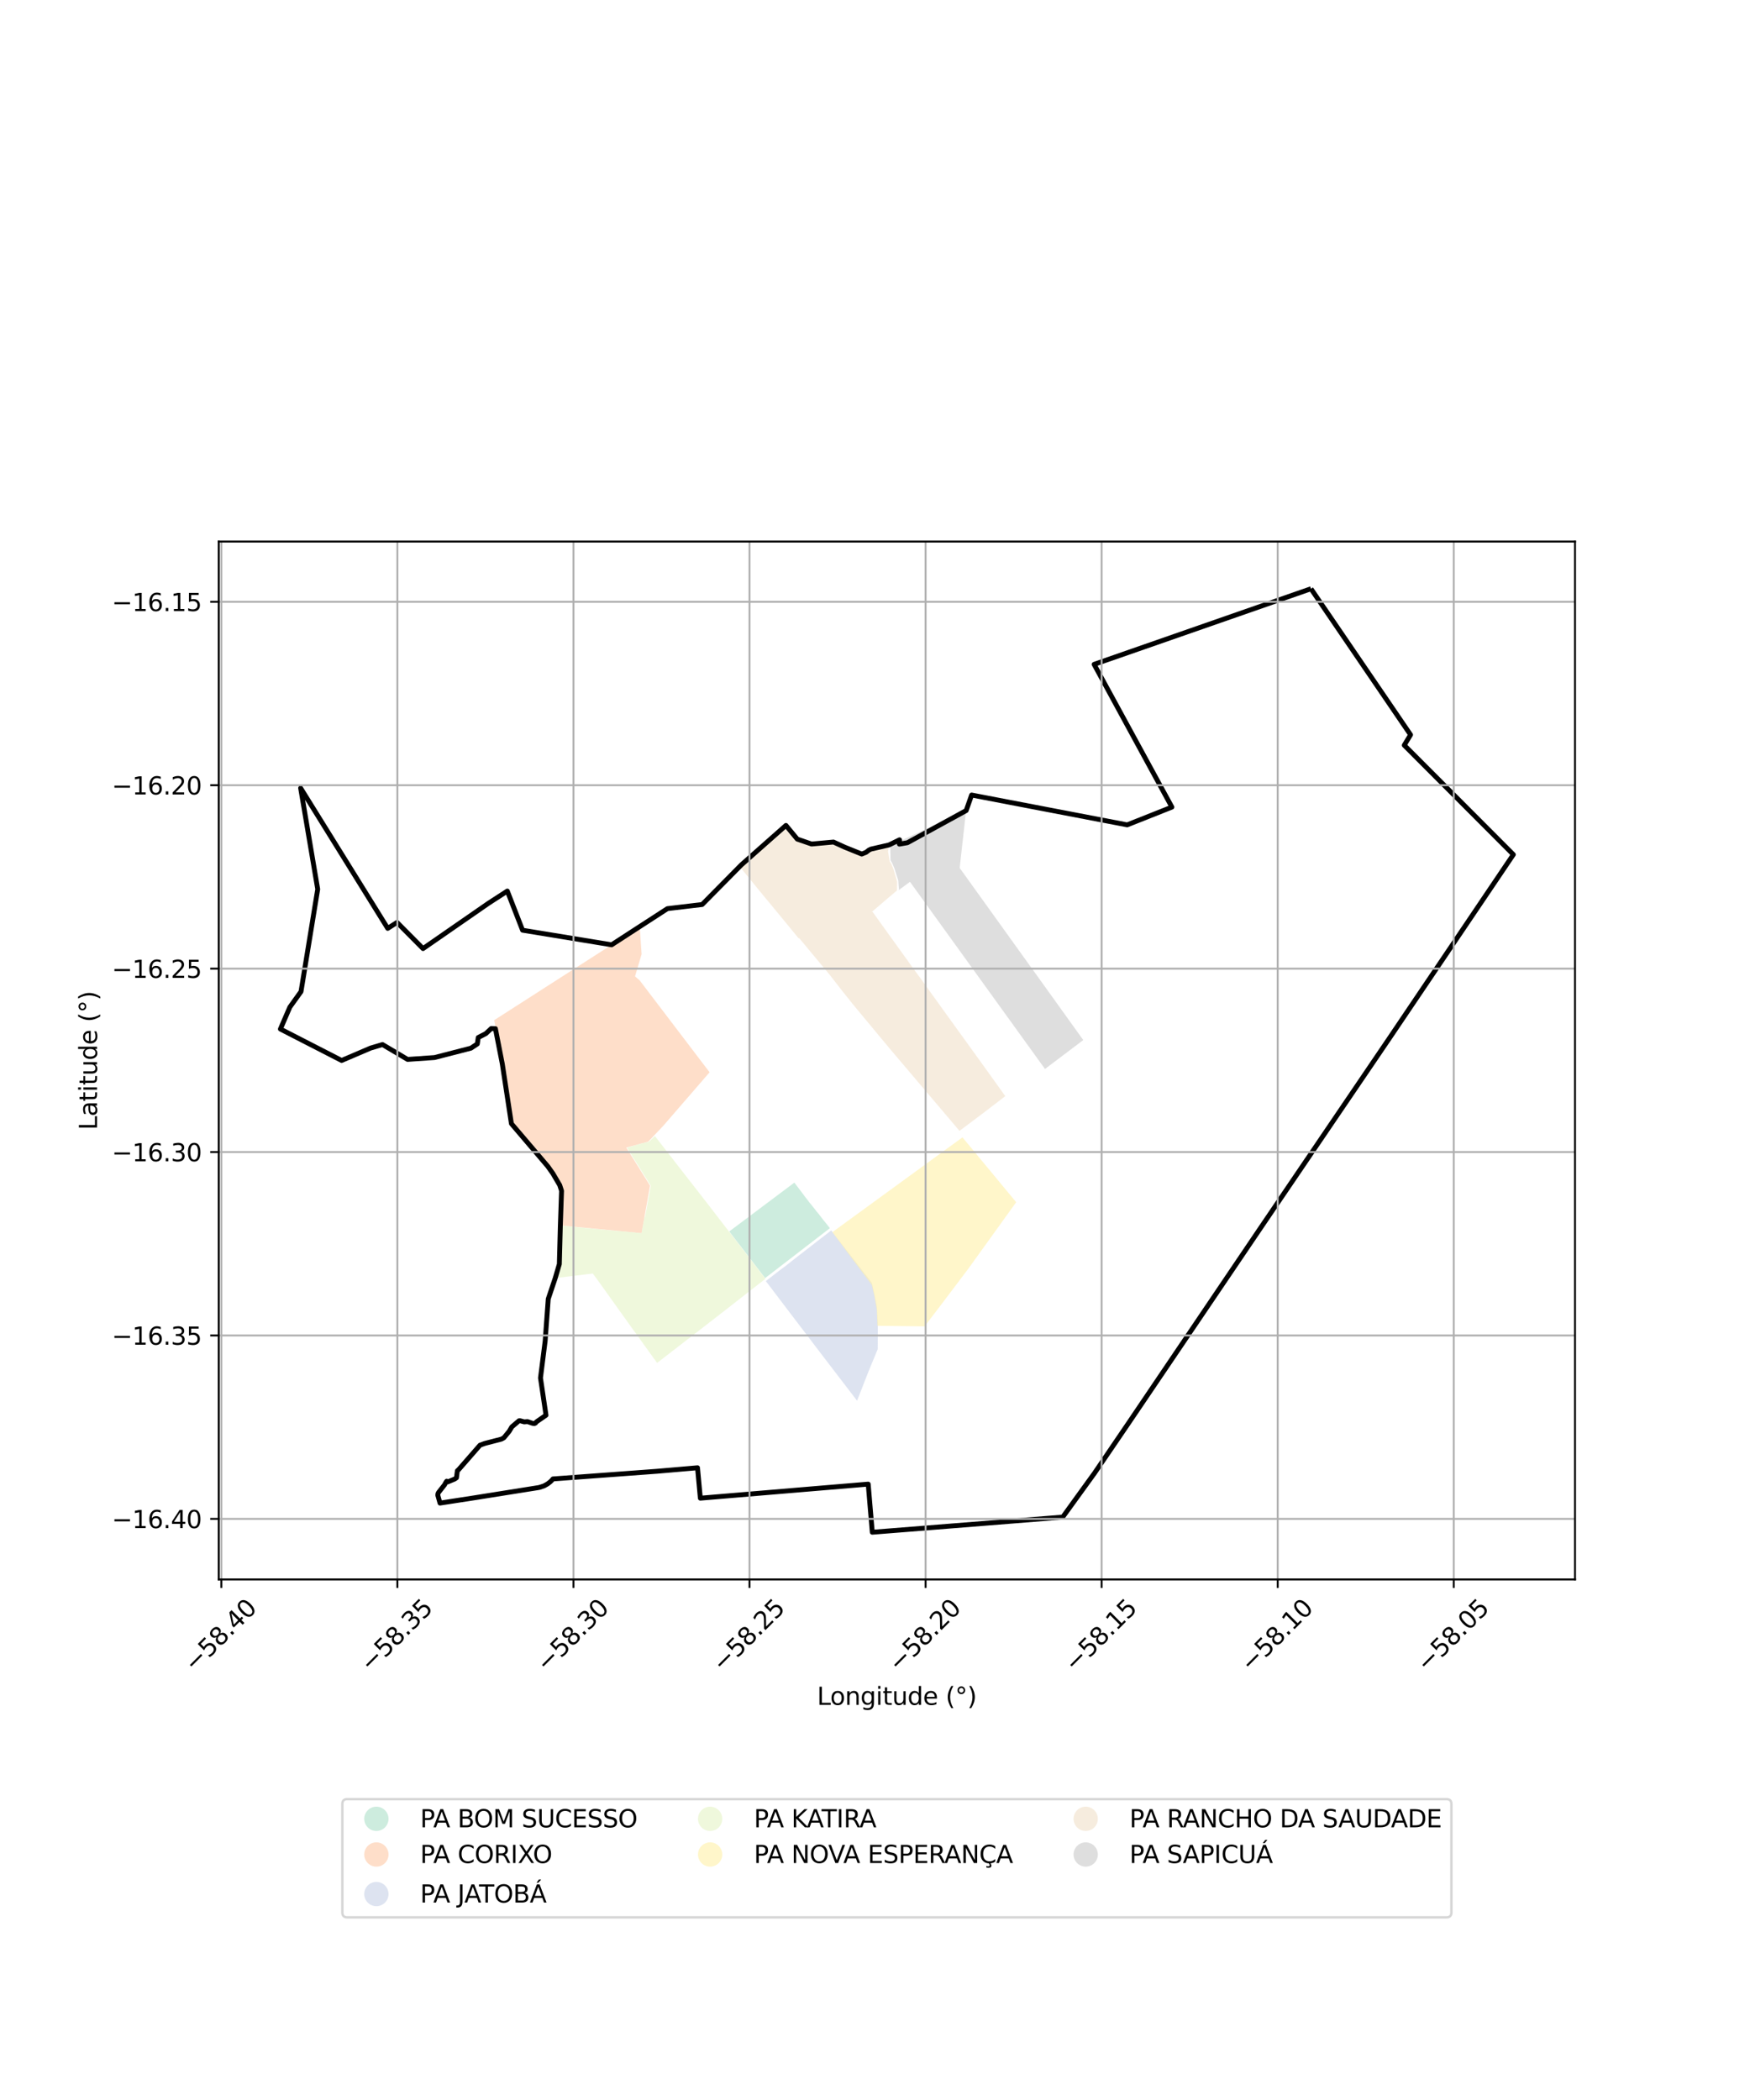 <?xml version="1.0" encoding="utf-8" standalone="no"?>
<!DOCTYPE svg PUBLIC "-//W3C//DTD SVG 1.1//EN"
  "http://www.w3.org/Graphics/SVG/1.1/DTD/svg11.dtd">
<svg xmlns:xlink="http://www.w3.org/1999/xlink" width="720pt" height="864pt" viewBox="0 0 720 864" xmlns="http://www.w3.org/2000/svg" version="1.1">
 <defs>
  <style type="text/css">*{stroke-linejoin: round; stroke-linecap: butt}</style>
 </defs>
 <g id="figure_1">
  <g id="patch_1">
   <path d="M 0 864 
L 720 864 
L 720 0 
L 0 0 
z
" style="fill: #ffffff"/>
  </g>
  <g id="axes_1">
   <g id="patch_2">
    <path d="M 90 649.819 
L 648 649.819 
L 648 222.821 
L 90 222.821 
z
" style="fill: #ffffff"/>
   </g>
   <g id="PatchCollection_1">
    <path d="M 230.475 503.346 
L 231.041 489.914 
L 230.14 487.365 
L 223.346 477.379 
L 211.363 463.219 
L 203.336 419.721 
L 263.221 381.289 
L 263.97 392.592 
L 261.263 401.72 
L 263.158 403.328 
L 291.946 441.17 
L 272.849 463.235 
L 266.7 469.723 
L 264.331 470.358 
L 263.511 470.539 
L 262.387 470.88 
L 257.67 472.145 
L 267.447 487.816 
L 265.135 500.808 
L 263.969 507.36 
L 254.211 506.43 
L 230.494 504.17 
L 230.475 503.346 
" clip-path="url(#peab8b520da)" style="fill: #fdcdac; fill-opacity: 0.65"/>
    <path d="M 230.844 519.05 
L 230.605 508.867 
L 230.74 504.235 
L 231.044 504.264 
L 234.282 504.571 
L 238.189 504.952 
L 242.659 505.386 
L 247.595 505.861 
L 254.121 506.476 
L 254.211 506.43 
L 263.969 507.36 
L 265.135 500.808 
L 265.377 500.683 
L 265.428 500.395 
L 267.754 487.848 
L 257.971 472.22 
L 258.24 472.138 
L 262.387 470.88 
L 264.331 470.358 
L 266.965 469.779 
L 269.448 467.405 
L 274.58 474.012 
L 278.587 479.177 
L 282.345 484.004 
L 284.308 486.518 
L 285.988 488.672 
L 287.54 490.667 
L 289.863 493.654 
L 292.243 496.725 
L 294.209 499.265 
L 297.572 503.647 
L 306.477 515.139 
L 314.914 526.135 
L 314.699 526.301 
L 310.957 529.223 
L 307.091 532.241 
L 303.096 535.361 
L 298.964 538.586 
L 294.689 541.924 
L 294.473 542.091 
L 291.472 544.413 
L 288.471 546.734 
L 285.469 549.056 
L 282.467 551.377 
L 279.466 553.699 
L 276.464 556.02 
L 273.463 558.341 
L 270.461 560.663 
L 270.353 560.746 
L 259.977 546.363 
L 250.494 533.104 
L 248.154 529.824 
L 246.649 527.729 
L 245.273 525.829 
L 244.658 524.996 
L 243.901 523.971 
L 240.784 524.351 
L 237.688 524.729 
L 235.095 525.045 
L 228.724 525.801 
L 228.57 525.819 
L 230.844 519.05 
" clip-path="url(#peab8b520da)" style="fill: #e6f5c9; fill-opacity: 0.65"/>
    <path d="M 314.801 525.837 
L 309.329 518.716 
L 306.587 515.148 
L 304.9 512.948 
L 304.411 512.322 
L 303.535 511.201 
L 302.224 509.496 
L 301.735 508.86 
L 300.903 507.783 
L 300.05 506.642 
L 304.733 503.129 
L 313.561 496.507 
L 313.778 496.344 
L 322.203 490.023 
L 326.811 486.566 
L 328.53 488.807 
L 328.842 489.221 
L 330.243 491.082 
L 330.868 491.92 
L 331.521 492.774 
L 332.386 493.881 
L 332.917 494.607 
L 333.509 495.329 
L 334.147 496.092 
L 335.264 497.51 
L 335.928 498.4 
L 336.829 499.435 
L 337.172 499.909 
L 338.418 501.526 
L 339.012 502.265 
L 339.901 503.357 
L 341.163 504.961 
L 341.422 505.319 
L 338.211 507.795 
L 334.999 510.271 
L 331.787 512.746 
L 328.574 515.222 
L 328.359 515.388 
L 327.283 516.218 
L 324.151 518.631 
L 321.03 521.036 
L 317.91 523.441 
L 314.801 525.837 
" clip-path="url(#peab8b520da)" style="fill: #b3e2cd; fill-opacity: 0.65"/>
    <path d="M 322.586 339.27 
L 324.201 342.19 
L 327.455 345.365 
L 328.204 346.079 
L 331.855 346.523 
L 333.354 347.367 
L 335.565 347.298 
L 340.082 347.14 
L 342.746 347.38 
L 342.8 347.387 
L 347.216 349.158 
L 350.995 350.667 
L 354.537 352.065 
L 356.327 350.665 
L 357.46 349.778 
L 358.318 349.354 
L 365.761 348.049 
L 365.383 350.359 
L 366.04 354.418 
L 366.669 355.335 
L 367.544 357.398 
L 369.105 362.752 
L 369.036 366.364 
L 365.478 369.384 
L 361.978 372.376 
L 358.658 375.223 
L 359.051 375.229 
L 362.564 380.123 
L 365.828 384.67 
L 368.578 388.483 
L 371.907 393.103 
L 375.672 398.361 
L 379.124 403.036 
L 382.291 407.491 
L 385.579 412.05 
L 388.881 416.635 
L 392.636 421.853 
L 395.211 425.418 
L 396.518 427.221 
L 400.557 432.813 
L 404.703 438.567 
L 409.112 444.717 
L 413.608 450.99 
L 404.317 458.106 
L 404.106 458.265 
L 394.762 465.281 
L 389.816 459.431 
L 384.918 453.665 
L 379.859 447.7 
L 374.78 441.72 
L 369.813 435.864 
L 365.829 431.151 
L 360.97 425.312 
L 356.144 419.501 
L 350.815 413.079 
L 346.113 407.182 
L 341.406 401.122 
L 336.112 394.755 
L 330.806 388.373 
L 328.771 385.938 
L 328.593 386.087 
L 325.229 381.968 
L 319.831 375.397 
L 314.535 369.01 
L 309.264 362.576 
L 304.323 356.526 
L 305.607 355.229 
L 312.904 347.833 
L 313.102 347.637 
L 314.918 345.795 
L 322.586 339.27 
" clip-path="url(#peab8b520da)" style="fill: #f1e2cc; fill-opacity: 0.65"/>
    <path d="M 341.977 506.228 
L 351.931 519.035 
L 354.171 521.919 
L 356.334 524.705 
L 358.602 527.62 
L 358.736 527.881 
L 359.72 532.237 
L 360.799 537.749 
L 361.178 544.417 
L 361.122 555.097 
L 360.243 557.204 
L 360.135 557.475 
L 357.377 564.145 
L 355.412 569.156 
L 352.629 576.297 
L 345.056 566.422 
L 343.216 564.018 
L 341.175 561.356 
L 339.116 558.666 
L 337.134 556.066 
L 335.148 553.461 
L 333.161 550.845 
L 331.147 548.197 
L 329.159 545.582 
L 327.156 542.958 
L 325.117 540.285 
L 315.081 527.072 
L 317.762 524.998 
L 320.415 522.938 
L 323.025 520.984 
L 325.771 518.831 
L 328.438 516.735 
L 328.671 516.561 
L 331.301 514.522 
L 333.955 512.461 
L 336.616 510.378 
L 339.297 508.33 
L 341.977 506.228 
" clip-path="url(#peab8b520da)" style="fill: #cbd5e8; fill-opacity: 0.65"/>
    <path d="M 381.892 543.758 
L 380.401 545.704 
L 360.993 545.482 
L 360.994 545.452 
L 360.724 538.791 
L 359.745 533.266 
L 358.676 528.668 
L 354.32 522.851 
L 352.133 519.924 
L 350.546 517.847 
L 342.461 506.942 
L 395.991 467.94 
L 418.086 494.623 
L 398.347 522.049 
L 390.347 532.651 
L 385.24 539.377 
L 381.892 543.758 
" clip-path="url(#peab8b520da)" style="fill: #fff2ae; fill-opacity: 0.65"/>
    <path d="M 397.476 333.479 
L 394.837 357.096 
L 445.689 427.909 
L 429.936 439.808 
L 374.382 362.799 
L 369.496 366.429 
L 369.495 366.418 
L 369.851 366.088 
L 369.573 362.258 
L 368.046 357.419 
L 367.069 355.099 
L 366.387 353.938 
L 366.328 350.645 
L 366.299 348.066 
L 365.826 348.164 
L 365.842 348.065 
L 397.476 333.479 
" clip-path="url(#peab8b520da)" style="fill: #cccccc; fill-opacity: 0.65"/>
   </g>
   <g id="PatchCollection_2">
    <path d="M 539.371 242.23 
L 539.955 243.095 
L 580.343 302.314 
L 577.743 306.611 
L 578.55 307.408 
L 622.636 351.593 
L 571.62 427.186 
L 518.613 505.241 
L 464.475 585.278 
L 450.32 606.074 
L 437.227 624.178 
L 392.854 627.719 
L 358.88 630.41 
L 357.207 610.61 
L 288.139 616.395 
L 286.983 603.884 
L 270.34 605.32 
L 227.495 608.475 
L 227.095 608.975 
L 226.391 609.665 
L 225.276 610.524 
L 223.859 611.319 
L 221.966 611.954 
L 221.356 612.072 
L 195.097 616.25 
L 181.027 618.418 
L 180.121 615.171 
L 180.202 614.504 
L 180.479 613.976 
L 182.914 610.883 
L 183.406 609.958 
L 183.782 609.403 
L 184.189 609.713 
L 187.061 608.522 
L 187.797 608.005 
L 188.169 605.121 
L 188.675 604.675 
L 197.483 594.588 
L 199.464 593.867 
L 206.256 592.106 
L 207.281 591.571 
L 209.499 588.875 
L 210.564 587.076 
L 213.523 584.55 
L 213.989 584.529 
L 215.678 584.995 
L 217.025 584.884 
L 219.095 585.589 
L 219.795 585.708 
L 220.318 585.491 
L 220.312 585.358 
L 220.975 584.804 
L 224.642 582.262 
L 222.371 566.918 
L 224.298 551.679 
L 225.567 534.408 
L 228.446 525.841 
L 230.124 520.093 
L 230.547 504.145 
L 231.036 489.93 
L 230.278 487.602 
L 227.485 482.842 
L 225.371 479.861 
L 210.404 462.302 
L 206.656 437.677 
L 203.829 423.216 
L 202.127 423.154 
L 199.923 425.227 
L 196.76 426.866 
L 196.381 429.506 
L 193.739 431.25 
L 178.79 435.105 
L 167.691 435.874 
L 157.37 429.752 
L 152.489 431.204 
L 140.559 436.31 
L 115.364 423.377 
L 119.255 414.357 
L 123.839 407.973 
L 130.718 365.842 
L 123.686 324.233 
L 159.519 381.958 
L 163.358 379.51 
L 174.042 390.275 
L 201.008 371.605 
L 208.73 366.602 
L 215 382.716 
L 251.644 388.718 
L 263.972 380.725 
L 274.582 373.845 
L 274.915 373.801 
L 288.881 372.15 
L 305.016 355.824 
L 323.357 339.6 
L 328.018 345.234 
L 333.912 347.26 
L 342.922 346.439 
L 347.51 348.544 
L 354.542 351.383 
L 356.326 350.663 
L 357.46 349.776 
L 358.319 349.351 
L 365.763 347.639 
L 370.101 345.523 
L 370.032 347.293 
L 373.345 346.719 
L 397.514 333.481 
L 399.754 327.099 
L 463.756 339.375 
L 482.15 332.07 
L 450.152 273.333 
L 539.371 242.23 
L 539.371 242.23 
" clip-path="url(#peab8b520da)" style="fill: none; stroke: #000000; stroke-width: 2"/>
   </g>
   <g id="matplotlib.axis_1">
    <g id="xtick_1">
     <g id="line2d_1">
      <path d="M 91.063 649.819 
L 91.063 222.821 
" clip-path="url(#peab8b520da)" style="fill: none; stroke: #b0b0b0; stroke-width: 0.8; stroke-linecap: square"/>
     </g>
     <g id="line2d_2">
      <defs>
       <path id="m842bddec26" d="M 0 0 
L 0 3.5 
" style="stroke: #000000; stroke-width: 0.8"/>
      </defs>
      <g>
       <use xlink:href="#m842bddec26" x="91.063" y="649.819" style="stroke: #000000; stroke-width: 0.8"/>
      </g>
     </g>
     <g id="text_1">
      <!-- −58.40 -->
      <g transform="translate(79.93 688.361) rotate(-45) scale(0.1 -0.1)">
       <defs>
        <path id="DejaVuSans-2212" d="M 678 2272 
L 4684 2272 
L 4684 1741 
L 678 1741 
L 678 2272 
z
" transform="scale(0.016)"/>
        <path id="DejaVuSans-35" d="M 691 4666 
L 3169 4666 
L 3169 4134 
L 1269 4134 
L 1269 2991 
Q 1406 3038 1543 3061 
Q 1681 3084 1819 3084 
Q 2600 3084 3056 2656 
Q 3513 2228 3513 1497 
Q 3513 744 3044 326 
Q 2575 -91 1722 -91 
Q 1428 -91 1123 -41 
Q 819 9 494 109 
L 494 744 
Q 775 591 1075 516 
Q 1375 441 1709 441 
Q 2250 441 2565 725 
Q 2881 1009 2881 1497 
Q 2881 1984 2565 2268 
Q 2250 2553 1709 2553 
Q 1456 2553 1204 2497 
Q 953 2441 691 2322 
L 691 4666 
z
" transform="scale(0.016)"/>
        <path id="DejaVuSans-38" d="M 2034 2216 
Q 1584 2216 1326 1975 
Q 1069 1734 1069 1313 
Q 1069 891 1326 650 
Q 1584 409 2034 409 
Q 2484 409 2743 651 
Q 3003 894 3003 1313 
Q 3003 1734 2745 1975 
Q 2488 2216 2034 2216 
z
M 1403 2484 
Q 997 2584 770 2862 
Q 544 3141 544 3541 
Q 544 4100 942 4425 
Q 1341 4750 2034 4750 
Q 2731 4750 3128 4425 
Q 3525 4100 3525 3541 
Q 3525 3141 3298 2862 
Q 3072 2584 2669 2484 
Q 3125 2378 3379 2068 
Q 3634 1759 3634 1313 
Q 3634 634 3220 271 
Q 2806 -91 2034 -91 
Q 1263 -91 848 271 
Q 434 634 434 1313 
Q 434 1759 690 2068 
Q 947 2378 1403 2484 
z
M 1172 3481 
Q 1172 3119 1398 2916 
Q 1625 2713 2034 2713 
Q 2441 2713 2670 2916 
Q 2900 3119 2900 3481 
Q 2900 3844 2670 4047 
Q 2441 4250 2034 4250 
Q 1625 4250 1398 4047 
Q 1172 3844 1172 3481 
z
" transform="scale(0.016)"/>
        <path id="DejaVuSans-2e" d="M 684 794 
L 1344 794 
L 1344 0 
L 684 0 
L 684 794 
z
" transform="scale(0.016)"/>
        <path id="DejaVuSans-34" d="M 2419 4116 
L 825 1625 
L 2419 1625 
L 2419 4116 
z
M 2253 4666 
L 3047 4666 
L 3047 1625 
L 3713 1625 
L 3713 1100 
L 3047 1100 
L 3047 0 
L 2419 0 
L 2419 1100 
L 313 1100 
L 313 1709 
L 2253 4666 
z
" transform="scale(0.016)"/>
        <path id="DejaVuSans-30" d="M 2034 4250 
Q 1547 4250 1301 3770 
Q 1056 3291 1056 2328 
Q 1056 1369 1301 889 
Q 1547 409 2034 409 
Q 2525 409 2770 889 
Q 3016 1369 3016 2328 
Q 3016 3291 2770 3770 
Q 2525 4250 2034 4250 
z
M 2034 4750 
Q 2819 4750 3233 4129 
Q 3647 3509 3647 2328 
Q 3647 1150 3233 529 
Q 2819 -91 2034 -91 
Q 1250 -91 836 529 
Q 422 1150 422 2328 
Q 422 3509 836 4129 
Q 1250 4750 2034 4750 
z
" transform="scale(0.016)"/>
       </defs>
       <use xlink:href="#DejaVuSans-2212"/>
       <use xlink:href="#DejaVuSans-35" transform="translate(83.789 0)"/>
       <use xlink:href="#DejaVuSans-38" transform="translate(147.412 0)"/>
       <use xlink:href="#DejaVuSans-2e" transform="translate(211.035 0)"/>
       <use xlink:href="#DejaVuSans-34" transform="translate(242.822 0)"/>
       <use xlink:href="#DejaVuSans-30" transform="translate(306.445 0)"/>
      </g>
     </g>
    </g>
    <g id="xtick_2">
     <g id="line2d_3">
      <path d="M 163.5 649.819 
L 163.5 222.821 
" clip-path="url(#peab8b520da)" style="fill: none; stroke: #b0b0b0; stroke-width: 0.8; stroke-linecap: square"/>
     </g>
     <g id="line2d_4">
      <g>
       <use xlink:href="#m842bddec26" x="163.5" y="649.819" style="stroke: #000000; stroke-width: 0.8"/>
      </g>
     </g>
     <g id="text_2">
      <!-- −58.35 -->
      <g transform="translate(152.367 688.361) rotate(-45) scale(0.1 -0.1)">
       <defs>
        <path id="DejaVuSans-33" d="M 2597 2516 
Q 3050 2419 3304 2112 
Q 3559 1806 3559 1356 
Q 3559 666 3084 287 
Q 2609 -91 1734 -91 
Q 1441 -91 1130 -33 
Q 819 25 488 141 
L 488 750 
Q 750 597 1062 519 
Q 1375 441 1716 441 
Q 2309 441 2620 675 
Q 2931 909 2931 1356 
Q 2931 1769 2642 2001 
Q 2353 2234 1838 2234 
L 1294 2234 
L 1294 2753 
L 1863 2753 
Q 2328 2753 2575 2939 
Q 2822 3125 2822 3475 
Q 2822 3834 2567 4026 
Q 2313 4219 1838 4219 
Q 1578 4219 1281 4162 
Q 984 4106 628 3988 
L 628 4550 
Q 988 4650 1302 4700 
Q 1616 4750 1894 4750 
Q 2613 4750 3031 4423 
Q 3450 4097 3450 3541 
Q 3450 3153 3228 2886 
Q 3006 2619 2597 2516 
z
" transform="scale(0.016)"/>
       </defs>
       <use xlink:href="#DejaVuSans-2212"/>
       <use xlink:href="#DejaVuSans-35" transform="translate(83.789 0)"/>
       <use xlink:href="#DejaVuSans-38" transform="translate(147.412 0)"/>
       <use xlink:href="#DejaVuSans-2e" transform="translate(211.035 0)"/>
       <use xlink:href="#DejaVuSans-33" transform="translate(242.822 0)"/>
       <use xlink:href="#DejaVuSans-35" transform="translate(306.445 0)"/>
      </g>
     </g>
    </g>
    <g id="xtick_3">
     <g id="line2d_5">
      <path d="M 235.937 649.819 
L 235.937 222.821 
" clip-path="url(#peab8b520da)" style="fill: none; stroke: #b0b0b0; stroke-width: 0.8; stroke-linecap: square"/>
     </g>
     <g id="line2d_6">
      <g>
       <use xlink:href="#m842bddec26" x="235.937" y="649.819" style="stroke: #000000; stroke-width: 0.8"/>
      </g>
     </g>
     <g id="text_3">
      <!-- −58.30 -->
      <g transform="translate(224.804 688.361) rotate(-45) scale(0.1 -0.1)">
       <use xlink:href="#DejaVuSans-2212"/>
       <use xlink:href="#DejaVuSans-35" transform="translate(83.789 0)"/>
       <use xlink:href="#DejaVuSans-38" transform="translate(147.412 0)"/>
       <use xlink:href="#DejaVuSans-2e" transform="translate(211.035 0)"/>
       <use xlink:href="#DejaVuSans-33" transform="translate(242.822 0)"/>
       <use xlink:href="#DejaVuSans-30" transform="translate(306.445 0)"/>
      </g>
     </g>
    </g>
    <g id="xtick_4">
     <g id="line2d_7">
      <path d="M 308.374 649.819 
L 308.374 222.821 
" clip-path="url(#peab8b520da)" style="fill: none; stroke: #b0b0b0; stroke-width: 0.8; stroke-linecap: square"/>
     </g>
     <g id="line2d_8">
      <g>
       <use xlink:href="#m842bddec26" x="308.374" y="649.819" style="stroke: #000000; stroke-width: 0.8"/>
      </g>
     </g>
     <g id="text_4">
      <!-- −58.25 -->
      <g transform="translate(297.241 688.361) rotate(-45) scale(0.1 -0.1)">
       <defs>
        <path id="DejaVuSans-32" d="M 1228 531 
L 3431 531 
L 3431 0 
L 469 0 
L 469 531 
Q 828 903 1448 1529 
Q 2069 2156 2228 2338 
Q 2531 2678 2651 2914 
Q 2772 3150 2772 3378 
Q 2772 3750 2511 3984 
Q 2250 4219 1831 4219 
Q 1534 4219 1204 4116 
Q 875 4013 500 3803 
L 500 4441 
Q 881 4594 1212 4672 
Q 1544 4750 1819 4750 
Q 2544 4750 2975 4387 
Q 3406 4025 3406 3419 
Q 3406 3131 3298 2873 
Q 3191 2616 2906 2266 
Q 2828 2175 2409 1742 
Q 1991 1309 1228 531 
z
" transform="scale(0.016)"/>
       </defs>
       <use xlink:href="#DejaVuSans-2212"/>
       <use xlink:href="#DejaVuSans-35" transform="translate(83.789 0)"/>
       <use xlink:href="#DejaVuSans-38" transform="translate(147.412 0)"/>
       <use xlink:href="#DejaVuSans-2e" transform="translate(211.035 0)"/>
       <use xlink:href="#DejaVuSans-32" transform="translate(242.822 0)"/>
       <use xlink:href="#DejaVuSans-35" transform="translate(306.445 0)"/>
      </g>
     </g>
    </g>
    <g id="xtick_5">
     <g id="line2d_9">
      <path d="M 380.811 649.819 
L 380.811 222.821 
" clip-path="url(#peab8b520da)" style="fill: none; stroke: #b0b0b0; stroke-width: 0.8; stroke-linecap: square"/>
     </g>
     <g id="line2d_10">
      <g>
       <use xlink:href="#m842bddec26" x="380.811" y="649.819" style="stroke: #000000; stroke-width: 0.8"/>
      </g>
     </g>
     <g id="text_5">
      <!-- −58.20 -->
      <g transform="translate(369.678 688.361) rotate(-45) scale(0.1 -0.1)">
       <use xlink:href="#DejaVuSans-2212"/>
       <use xlink:href="#DejaVuSans-35" transform="translate(83.789 0)"/>
       <use xlink:href="#DejaVuSans-38" transform="translate(147.412 0)"/>
       <use xlink:href="#DejaVuSans-2e" transform="translate(211.035 0)"/>
       <use xlink:href="#DejaVuSans-32" transform="translate(242.822 0)"/>
       <use xlink:href="#DejaVuSans-30" transform="translate(306.445 0)"/>
      </g>
     </g>
    </g>
    <g id="xtick_6">
     <g id="line2d_11">
      <path d="M 453.248 649.819 
L 453.248 222.821 
" clip-path="url(#peab8b520da)" style="fill: none; stroke: #b0b0b0; stroke-width: 0.8; stroke-linecap: square"/>
     </g>
     <g id="line2d_12">
      <g>
       <use xlink:href="#m842bddec26" x="453.248" y="649.819" style="stroke: #000000; stroke-width: 0.8"/>
      </g>
     </g>
     <g id="text_6">
      <!-- −58.15 -->
      <g transform="translate(442.115 688.361) rotate(-45) scale(0.1 -0.1)">
       <defs>
        <path id="DejaVuSans-31" d="M 794 531 
L 1825 531 
L 1825 4091 
L 703 3866 
L 703 4441 
L 1819 4666 
L 2450 4666 
L 2450 531 
L 3481 531 
L 3481 0 
L 794 0 
L 794 531 
z
" transform="scale(0.016)"/>
       </defs>
       <use xlink:href="#DejaVuSans-2212"/>
       <use xlink:href="#DejaVuSans-35" transform="translate(83.789 0)"/>
       <use xlink:href="#DejaVuSans-38" transform="translate(147.412 0)"/>
       <use xlink:href="#DejaVuSans-2e" transform="translate(211.035 0)"/>
       <use xlink:href="#DejaVuSans-31" transform="translate(242.822 0)"/>
       <use xlink:href="#DejaVuSans-35" transform="translate(306.445 0)"/>
      </g>
     </g>
    </g>
    <g id="xtick_7">
     <g id="line2d_13">
      <path d="M 525.685 649.819 
L 525.685 222.821 
" clip-path="url(#peab8b520da)" style="fill: none; stroke: #b0b0b0; stroke-width: 0.8; stroke-linecap: square"/>
     </g>
     <g id="line2d_14">
      <g>
       <use xlink:href="#m842bddec26" x="525.685" y="649.819" style="stroke: #000000; stroke-width: 0.8"/>
      </g>
     </g>
     <g id="text_7">
      <!-- −58.10 -->
      <g transform="translate(514.552 688.361) rotate(-45) scale(0.1 -0.1)">
       <use xlink:href="#DejaVuSans-2212"/>
       <use xlink:href="#DejaVuSans-35" transform="translate(83.789 0)"/>
       <use xlink:href="#DejaVuSans-38" transform="translate(147.412 0)"/>
       <use xlink:href="#DejaVuSans-2e" transform="translate(211.035 0)"/>
       <use xlink:href="#DejaVuSans-31" transform="translate(242.822 0)"/>
       <use xlink:href="#DejaVuSans-30" transform="translate(306.445 0)"/>
      </g>
     </g>
    </g>
    <g id="xtick_8">
     <g id="line2d_15">
      <path d="M 598.122 649.819 
L 598.122 222.821 
" clip-path="url(#peab8b520da)" style="fill: none; stroke: #b0b0b0; stroke-width: 0.8; stroke-linecap: square"/>
     </g>
     <g id="line2d_16">
      <g>
       <use xlink:href="#m842bddec26" x="598.122" y="649.819" style="stroke: #000000; stroke-width: 0.8"/>
      </g>
     </g>
     <g id="text_8">
      <!-- −58.05 -->
      <g transform="translate(586.989 688.361) rotate(-45) scale(0.1 -0.1)">
       <use xlink:href="#DejaVuSans-2212"/>
       <use xlink:href="#DejaVuSans-35" transform="translate(83.789 0)"/>
       <use xlink:href="#DejaVuSans-38" transform="translate(147.412 0)"/>
       <use xlink:href="#DejaVuSans-2e" transform="translate(211.035 0)"/>
       <use xlink:href="#DejaVuSans-30" transform="translate(242.822 0)"/>
       <use xlink:href="#DejaVuSans-35" transform="translate(306.445 0)"/>
      </g>
     </g>
    </g>
    <g id="text_9">
     <!-- Longitude (°) -->
     <g transform="translate(336.14 701.43) scale(0.1 -0.1)">
      <defs>
       <path id="DejaVuSans-4c" d="M 628 4666 
L 1259 4666 
L 1259 531 
L 3531 531 
L 3531 0 
L 628 0 
L 628 4666 
z
" transform="scale(0.016)"/>
       <path id="DejaVuSans-6f" d="M 1959 3097 
Q 1497 3097 1228 2736 
Q 959 2375 959 1747 
Q 959 1119 1226 758 
Q 1494 397 1959 397 
Q 2419 397 2687 759 
Q 2956 1122 2956 1747 
Q 2956 2369 2687 2733 
Q 2419 3097 1959 3097 
z
M 1959 3584 
Q 2709 3584 3137 3096 
Q 3566 2609 3566 1747 
Q 3566 888 3137 398 
Q 2709 -91 1959 -91 
Q 1206 -91 779 398 
Q 353 888 353 1747 
Q 353 2609 779 3096 
Q 1206 3584 1959 3584 
z
" transform="scale(0.016)"/>
       <path id="DejaVuSans-6e" d="M 3513 2113 
L 3513 0 
L 2938 0 
L 2938 2094 
Q 2938 2591 2744 2837 
Q 2550 3084 2163 3084 
Q 1697 3084 1428 2787 
Q 1159 2491 1159 1978 
L 1159 0 
L 581 0 
L 581 3500 
L 1159 3500 
L 1159 2956 
Q 1366 3272 1645 3428 
Q 1925 3584 2291 3584 
Q 2894 3584 3203 3211 
Q 3513 2838 3513 2113 
z
" transform="scale(0.016)"/>
       <path id="DejaVuSans-67" d="M 2906 1791 
Q 2906 2416 2648 2759 
Q 2391 3103 1925 3103 
Q 1463 3103 1205 2759 
Q 947 2416 947 1791 
Q 947 1169 1205 825 
Q 1463 481 1925 481 
Q 2391 481 2648 825 
Q 2906 1169 2906 1791 
z
M 3481 434 
Q 3481 -459 3084 -895 
Q 2688 -1331 1869 -1331 
Q 1566 -1331 1297 -1286 
Q 1028 -1241 775 -1147 
L 775 -588 
Q 1028 -725 1275 -790 
Q 1522 -856 1778 -856 
Q 2344 -856 2625 -561 
Q 2906 -266 2906 331 
L 2906 616 
Q 2728 306 2450 153 
Q 2172 0 1784 0 
Q 1141 0 747 490 
Q 353 981 353 1791 
Q 353 2603 747 3093 
Q 1141 3584 1784 3584 
Q 2172 3584 2450 3431 
Q 2728 3278 2906 2969 
L 2906 3500 
L 3481 3500 
L 3481 434 
z
" transform="scale(0.016)"/>
       <path id="DejaVuSans-69" d="M 603 3500 
L 1178 3500 
L 1178 0 
L 603 0 
L 603 3500 
z
M 603 4863 
L 1178 4863 
L 1178 4134 
L 603 4134 
L 603 4863 
z
" transform="scale(0.016)"/>
       <path id="DejaVuSans-74" d="M 1172 4494 
L 1172 3500 
L 2356 3500 
L 2356 3053 
L 1172 3053 
L 1172 1153 
Q 1172 725 1289 603 
Q 1406 481 1766 481 
L 2356 481 
L 2356 0 
L 1766 0 
Q 1100 0 847 248 
Q 594 497 594 1153 
L 594 3053 
L 172 3053 
L 172 3500 
L 594 3500 
L 594 4494 
L 1172 4494 
z
" transform="scale(0.016)"/>
       <path id="DejaVuSans-75" d="M 544 1381 
L 544 3500 
L 1119 3500 
L 1119 1403 
Q 1119 906 1312 657 
Q 1506 409 1894 409 
Q 2359 409 2629 706 
Q 2900 1003 2900 1516 
L 2900 3500 
L 3475 3500 
L 3475 0 
L 2900 0 
L 2900 538 
Q 2691 219 2414 64 
Q 2138 -91 1772 -91 
Q 1169 -91 856 284 
Q 544 659 544 1381 
z
M 1991 3584 
L 1991 3584 
z
" transform="scale(0.016)"/>
       <path id="DejaVuSans-64" d="M 2906 2969 
L 2906 4863 
L 3481 4863 
L 3481 0 
L 2906 0 
L 2906 525 
Q 2725 213 2448 61 
Q 2172 -91 1784 -91 
Q 1150 -91 751 415 
Q 353 922 353 1747 
Q 353 2572 751 3078 
Q 1150 3584 1784 3584 
Q 2172 3584 2448 3432 
Q 2725 3281 2906 2969 
z
M 947 1747 
Q 947 1113 1208 752 
Q 1469 391 1925 391 
Q 2381 391 2643 752 
Q 2906 1113 2906 1747 
Q 2906 2381 2643 2742 
Q 2381 3103 1925 3103 
Q 1469 3103 1208 2742 
Q 947 2381 947 1747 
z
" transform="scale(0.016)"/>
       <path id="DejaVuSans-65" d="M 3597 1894 
L 3597 1613 
L 953 1613 
Q 991 1019 1311 708 
Q 1631 397 2203 397 
Q 2534 397 2845 478 
Q 3156 559 3463 722 
L 3463 178 
Q 3153 47 2828 -22 
Q 2503 -91 2169 -91 
Q 1331 -91 842 396 
Q 353 884 353 1716 
Q 353 2575 817 3079 
Q 1281 3584 2069 3584 
Q 2775 3584 3186 3129 
Q 3597 2675 3597 1894 
z
M 3022 2063 
Q 3016 2534 2758 2815 
Q 2500 3097 2075 3097 
Q 1594 3097 1305 2825 
Q 1016 2553 972 2059 
L 3022 2063 
z
" transform="scale(0.016)"/>
       <path id="DejaVuSans-20" transform="scale(0.016)"/>
       <path id="DejaVuSans-28" d="M 1984 4856 
Q 1566 4138 1362 3434 
Q 1159 2731 1159 2009 
Q 1159 1288 1364 580 
Q 1569 -128 1984 -844 
L 1484 -844 
Q 1016 -109 783 600 
Q 550 1309 550 2009 
Q 550 2706 781 3412 
Q 1013 4119 1484 4856 
L 1984 4856 
z
" transform="scale(0.016)"/>
       <path id="DejaVuSans-b0" d="M 1600 4347 
Q 1350 4347 1178 4173 
Q 1006 4000 1006 3750 
Q 1006 3503 1178 3333 
Q 1350 3163 1600 3163 
Q 1850 3163 2022 3333 
Q 2194 3503 2194 3750 
Q 2194 3997 2020 4172 
Q 1847 4347 1600 4347 
z
M 1600 4750 
Q 1800 4750 1984 4673 
Q 2169 4597 2303 4453 
Q 2447 4313 2519 4134 
Q 2591 3956 2591 3750 
Q 2591 3338 2302 3052 
Q 2013 2766 1594 2766 
Q 1172 2766 890 3047 
Q 609 3328 609 3750 
Q 609 4169 896 4459 
Q 1184 4750 1600 4750 
z
" transform="scale(0.016)"/>
       <path id="DejaVuSans-29" d="M 513 4856 
L 1013 4856 
Q 1481 4119 1714 3412 
Q 1947 2706 1947 2009 
Q 1947 1309 1714 600 
Q 1481 -109 1013 -844 
L 513 -844 
Q 928 -128 1133 580 
Q 1338 1288 1338 2009 
Q 1338 2731 1133 3434 
Q 928 4138 513 4856 
z
" transform="scale(0.016)"/>
      </defs>
      <use xlink:href="#DejaVuSans-4c"/>
      <use xlink:href="#DejaVuSans-6f" transform="translate(53.963 0)"/>
      <use xlink:href="#DejaVuSans-6e" transform="translate(115.145 0)"/>
      <use xlink:href="#DejaVuSans-67" transform="translate(178.523 0)"/>
      <use xlink:href="#DejaVuSans-69" transform="translate(242 0)"/>
      <use xlink:href="#DejaVuSans-74" transform="translate(269.783 0)"/>
      <use xlink:href="#DejaVuSans-75" transform="translate(308.992 0)"/>
      <use xlink:href="#DejaVuSans-64" transform="translate(372.371 0)"/>
      <use xlink:href="#DejaVuSans-65" transform="translate(435.848 0)"/>
      <use xlink:href="#DejaVuSans-20" transform="translate(497.371 0)"/>
      <use xlink:href="#DejaVuSans-28" transform="translate(529.158 0)"/>
      <use xlink:href="#DejaVuSans-b0" transform="translate(568.172 0)"/>
      <use xlink:href="#DejaVuSans-29" transform="translate(618.172 0)"/>
     </g>
    </g>
   </g>
   <g id="matplotlib.axis_2">
    <g id="ytick_1">
     <g id="line2d_17">
      <path d="M 90 624.914 
L 648 624.914 
" clip-path="url(#peab8b520da)" style="fill: none; stroke: #b0b0b0; stroke-width: 0.8; stroke-linecap: square"/>
     </g>
     <g id="line2d_18">
      <defs>
       <path id="m10b8e3828b" d="M 0 0 
L -3.5 0 
" style="stroke: #000000; stroke-width: 0.8"/>
      </defs>
      <g>
       <use xlink:href="#m10b8e3828b" x="90" y="624.914" style="stroke: #000000; stroke-width: 0.8"/>
      </g>
     </g>
     <g id="text_10">
      <!-- −16.40 -->
      <g transform="translate(45.992 628.713) scale(0.1 -0.1)">
       <defs>
        <path id="DejaVuSans-36" d="M 2113 2584 
Q 1688 2584 1439 2293 
Q 1191 2003 1191 1497 
Q 1191 994 1439 701 
Q 1688 409 2113 409 
Q 2538 409 2786 701 
Q 3034 994 3034 1497 
Q 3034 2003 2786 2293 
Q 2538 2584 2113 2584 
z
M 3366 4563 
L 3366 3988 
Q 3128 4100 2886 4159 
Q 2644 4219 2406 4219 
Q 1781 4219 1451 3797 
Q 1122 3375 1075 2522 
Q 1259 2794 1537 2939 
Q 1816 3084 2150 3084 
Q 2853 3084 3261 2657 
Q 3669 2231 3669 1497 
Q 3669 778 3244 343 
Q 2819 -91 2113 -91 
Q 1303 -91 875 529 
Q 447 1150 447 2328 
Q 447 3434 972 4092 
Q 1497 4750 2381 4750 
Q 2619 4750 2861 4703 
Q 3103 4656 3366 4563 
z
" transform="scale(0.016)"/>
       </defs>
       <use xlink:href="#DejaVuSans-2212"/>
       <use xlink:href="#DejaVuSans-31" transform="translate(83.789 0)"/>
       <use xlink:href="#DejaVuSans-36" transform="translate(147.412 0)"/>
       <use xlink:href="#DejaVuSans-2e" transform="translate(211.035 0)"/>
       <use xlink:href="#DejaVuSans-34" transform="translate(242.822 0)"/>
       <use xlink:href="#DejaVuSans-30" transform="translate(306.445 0)"/>
      </g>
     </g>
    </g>
    <g id="ytick_2">
     <g id="line2d_19">
      <path d="M 90 549.453 
L 648 549.453 
" clip-path="url(#peab8b520da)" style="fill: none; stroke: #b0b0b0; stroke-width: 0.8; stroke-linecap: square"/>
     </g>
     <g id="line2d_20">
      <g>
       <use xlink:href="#m10b8e3828b" x="90" y="549.453" style="stroke: #000000; stroke-width: 0.8"/>
      </g>
     </g>
     <g id="text_11">
      <!-- −16.35 -->
      <g transform="translate(45.992 553.252) scale(0.1 -0.1)">
       <use xlink:href="#DejaVuSans-2212"/>
       <use xlink:href="#DejaVuSans-31" transform="translate(83.789 0)"/>
       <use xlink:href="#DejaVuSans-36" transform="translate(147.412 0)"/>
       <use xlink:href="#DejaVuSans-2e" transform="translate(211.035 0)"/>
       <use xlink:href="#DejaVuSans-33" transform="translate(242.822 0)"/>
       <use xlink:href="#DejaVuSans-35" transform="translate(306.445 0)"/>
      </g>
     </g>
    </g>
    <g id="ytick_3">
     <g id="line2d_21">
      <path d="M 90 473.992 
L 648 473.992 
" clip-path="url(#peab8b520da)" style="fill: none; stroke: #b0b0b0; stroke-width: 0.8; stroke-linecap: square"/>
     </g>
     <g id="line2d_22">
      <g>
       <use xlink:href="#m10b8e3828b" x="90" y="473.992" style="stroke: #000000; stroke-width: 0.8"/>
      </g>
     </g>
     <g id="text_12">
      <!-- −16.30 -->
      <g transform="translate(45.992 477.791) scale(0.1 -0.1)">
       <use xlink:href="#DejaVuSans-2212"/>
       <use xlink:href="#DejaVuSans-31" transform="translate(83.789 0)"/>
       <use xlink:href="#DejaVuSans-36" transform="translate(147.412 0)"/>
       <use xlink:href="#DejaVuSans-2e" transform="translate(211.035 0)"/>
       <use xlink:href="#DejaVuSans-33" transform="translate(242.822 0)"/>
       <use xlink:href="#DejaVuSans-30" transform="translate(306.445 0)"/>
      </g>
     </g>
    </g>
    <g id="ytick_4">
     <g id="line2d_23">
      <path d="M 90 398.531 
L 648 398.531 
" clip-path="url(#peab8b520da)" style="fill: none; stroke: #b0b0b0; stroke-width: 0.8; stroke-linecap: square"/>
     </g>
     <g id="line2d_24">
      <g>
       <use xlink:href="#m10b8e3828b" x="90" y="398.531" style="stroke: #000000; stroke-width: 0.8"/>
      </g>
     </g>
     <g id="text_13">
      <!-- −16.25 -->
      <g transform="translate(45.992 402.33) scale(0.1 -0.1)">
       <use xlink:href="#DejaVuSans-2212"/>
       <use xlink:href="#DejaVuSans-31" transform="translate(83.789 0)"/>
       <use xlink:href="#DejaVuSans-36" transform="translate(147.412 0)"/>
       <use xlink:href="#DejaVuSans-2e" transform="translate(211.035 0)"/>
       <use xlink:href="#DejaVuSans-32" transform="translate(242.822 0)"/>
       <use xlink:href="#DejaVuSans-35" transform="translate(306.445 0)"/>
      </g>
     </g>
    </g>
    <g id="ytick_5">
     <g id="line2d_25">
      <path d="M 90 323.07 
L 648 323.07 
" clip-path="url(#peab8b520da)" style="fill: none; stroke: #b0b0b0; stroke-width: 0.8; stroke-linecap: square"/>
     </g>
     <g id="line2d_26">
      <g>
       <use xlink:href="#m10b8e3828b" x="90" y="323.07" style="stroke: #000000; stroke-width: 0.8"/>
      </g>
     </g>
     <g id="text_14">
      <!-- −16.20 -->
      <g transform="translate(45.992 326.869) scale(0.1 -0.1)">
       <use xlink:href="#DejaVuSans-2212"/>
       <use xlink:href="#DejaVuSans-31" transform="translate(83.789 0)"/>
       <use xlink:href="#DejaVuSans-36" transform="translate(147.412 0)"/>
       <use xlink:href="#DejaVuSans-2e" transform="translate(211.035 0)"/>
       <use xlink:href="#DejaVuSans-32" transform="translate(242.822 0)"/>
       <use xlink:href="#DejaVuSans-30" transform="translate(306.445 0)"/>
      </g>
     </g>
    </g>
    <g id="ytick_6">
     <g id="line2d_27">
      <path d="M 90 247.609 
L 648 247.609 
" clip-path="url(#peab8b520da)" style="fill: none; stroke: #b0b0b0; stroke-width: 0.8; stroke-linecap: square"/>
     </g>
     <g id="line2d_28">
      <g>
       <use xlink:href="#m10b8e3828b" x="90" y="247.609" style="stroke: #000000; stroke-width: 0.8"/>
      </g>
     </g>
     <g id="text_15">
      <!-- −16.15 -->
      <g transform="translate(45.992 251.409) scale(0.1 -0.1)">
       <use xlink:href="#DejaVuSans-2212"/>
       <use xlink:href="#DejaVuSans-31" transform="translate(83.789 0)"/>
       <use xlink:href="#DejaVuSans-36" transform="translate(147.412 0)"/>
       <use xlink:href="#DejaVuSans-2e" transform="translate(211.035 0)"/>
       <use xlink:href="#DejaVuSans-31" transform="translate(242.822 0)"/>
       <use xlink:href="#DejaVuSans-35" transform="translate(306.445 0)"/>
      </g>
     </g>
    </g>
    <g id="text_16">
     <!-- Latitude (°) -->
     <g transform="translate(39.913 464.89) rotate(-90) scale(0.1 -0.1)">
      <defs>
       <path id="DejaVuSans-61" d="M 2194 1759 
Q 1497 1759 1228 1600 
Q 959 1441 959 1056 
Q 959 750 1161 570 
Q 1363 391 1709 391 
Q 2188 391 2477 730 
Q 2766 1069 2766 1631 
L 2766 1759 
L 2194 1759 
z
M 3341 1997 
L 3341 0 
L 2766 0 
L 2766 531 
Q 2569 213 2275 61 
Q 1981 -91 1556 -91 
Q 1019 -91 701 211 
Q 384 513 384 1019 
Q 384 1609 779 1909 
Q 1175 2209 1959 2209 
L 2766 2209 
L 2766 2266 
Q 2766 2663 2505 2880 
Q 2244 3097 1772 3097 
Q 1472 3097 1187 3025 
Q 903 2953 641 2809 
L 641 3341 
Q 956 3463 1253 3523 
Q 1550 3584 1831 3584 
Q 2591 3584 2966 3190 
Q 3341 2797 3341 1997 
z
" transform="scale(0.016)"/>
      </defs>
      <use xlink:href="#DejaVuSans-4c"/>
      <use xlink:href="#DejaVuSans-61" transform="translate(55.713 0)"/>
      <use xlink:href="#DejaVuSans-74" transform="translate(116.992 0)"/>
      <use xlink:href="#DejaVuSans-69" transform="translate(156.201 0)"/>
      <use xlink:href="#DejaVuSans-74" transform="translate(183.984 0)"/>
      <use xlink:href="#DejaVuSans-75" transform="translate(223.193 0)"/>
      <use xlink:href="#DejaVuSans-64" transform="translate(286.572 0)"/>
      <use xlink:href="#DejaVuSans-65" transform="translate(350.049 0)"/>
      <use xlink:href="#DejaVuSans-20" transform="translate(411.572 0)"/>
      <use xlink:href="#DejaVuSans-28" transform="translate(443.359 0)"/>
      <use xlink:href="#DejaVuSans-b0" transform="translate(482.373 0)"/>
      <use xlink:href="#DejaVuSans-29" transform="translate(532.373 0)"/>
     </g>
    </g>
   </g>
   <g id="patch_3">
    <path d="M 90 649.819 
L 90 222.821 
" style="fill: none; stroke: #000000; stroke-width: 0.8; stroke-linejoin: miter; stroke-linecap: square"/>
   </g>
   <g id="patch_4">
    <path d="M 648 649.819 
L 648 222.821 
" style="fill: none; stroke: #000000; stroke-width: 0.8; stroke-linejoin: miter; stroke-linecap: square"/>
   </g>
   <g id="patch_5">
    <path d="M 90 649.819 
L 648 649.819 
" style="fill: none; stroke: #000000; stroke-width: 0.8; stroke-linejoin: miter; stroke-linecap: square"/>
   </g>
   <g id="patch_6">
    <path d="M 90 222.821 
L 648 222.821 
" style="fill: none; stroke: #000000; stroke-width: 0.8; stroke-linejoin: miter; stroke-linecap: square"/>
   </g>
   <g id="legend_1">
    <g id="patch_7">
     <path d="M 142.855 788.85 
L 595.145 788.85 
Q 597.145 788.85 597.145 786.85 
L 597.145 742.219 
Q 597.145 740.219 595.145 740.219 
L 142.855 740.219 
Q 140.855 740.219 140.855 742.219 
L 140.855 786.85 
Q 140.855 788.85 142.855 788.85 
z
" style="fill: #ffffff; opacity: 0.8; stroke: #cccccc; stroke-linejoin: miter"/>
    </g>
    <g id="line2d_29">
     <defs>
      <path id="md0ab740375" d="M 0 5 
C 1.326 5 2.598 4.473 3.536 3.536 
C 4.473 2.598 5 1.326 5 0 
C 5 -1.326 4.473 -2.598 3.536 -3.536 
C 2.598 -4.473 1.326 -5 0 -5 
C -1.326 -5 -2.598 -4.473 -3.536 -3.536 
C -4.473 -2.598 -5 -1.326 -5 0 
C -5 1.326 -4.473 2.598 -3.536 3.536 
C -2.598 4.473 -1.326 5 0 5 
z
"/>
     </defs>
     <g>
      <use xlink:href="#md0ab740375" x="154.855" y="748.317" style="fill: #b3e2cd; fill-opacity: 0.65"/>
     </g>
    </g>
    <g id="text_17">
     <!-- PA BOM SUCESSO -->
     <g transform="translate(172.855 751.817) scale(0.1 -0.1)">
      <defs>
       <path id="DejaVuSans-50" d="M 1259 4147 
L 1259 2394 
L 2053 2394 
Q 2494 2394 2734 2622 
Q 2975 2850 2975 3272 
Q 2975 3691 2734 3919 
Q 2494 4147 2053 4147 
L 1259 4147 
z
M 628 4666 
L 2053 4666 
Q 2838 4666 3239 4311 
Q 3641 3956 3641 3272 
Q 3641 2581 3239 2228 
Q 2838 1875 2053 1875 
L 1259 1875 
L 1259 0 
L 628 0 
L 628 4666 
z
" transform="scale(0.016)"/>
       <path id="DejaVuSans-41" d="M 2188 4044 
L 1331 1722 
L 3047 1722 
L 2188 4044 
z
M 1831 4666 
L 2547 4666 
L 4325 0 
L 3669 0 
L 3244 1197 
L 1141 1197 
L 716 0 
L 50 0 
L 1831 4666 
z
" transform="scale(0.016)"/>
       <path id="DejaVuSans-42" d="M 1259 2228 
L 1259 519 
L 2272 519 
Q 2781 519 3026 730 
Q 3272 941 3272 1375 
Q 3272 1813 3026 2020 
Q 2781 2228 2272 2228 
L 1259 2228 
z
M 1259 4147 
L 1259 2741 
L 2194 2741 
Q 2656 2741 2882 2914 
Q 3109 3088 3109 3444 
Q 3109 3797 2882 3972 
Q 2656 4147 2194 4147 
L 1259 4147 
z
M 628 4666 
L 2241 4666 
Q 2963 4666 3353 4366 
Q 3744 4066 3744 3513 
Q 3744 3084 3544 2831 
Q 3344 2578 2956 2516 
Q 3422 2416 3680 2098 
Q 3938 1781 3938 1306 
Q 3938 681 3513 340 
Q 3088 0 2303 0 
L 628 0 
L 628 4666 
z
" transform="scale(0.016)"/>
       <path id="DejaVuSans-4f" d="M 2522 4238 
Q 1834 4238 1429 3725 
Q 1025 3213 1025 2328 
Q 1025 1447 1429 934 
Q 1834 422 2522 422 
Q 3209 422 3611 934 
Q 4013 1447 4013 2328 
Q 4013 3213 3611 3725 
Q 3209 4238 2522 4238 
z
M 2522 4750 
Q 3503 4750 4090 4092 
Q 4678 3434 4678 2328 
Q 4678 1225 4090 567 
Q 3503 -91 2522 -91 
Q 1538 -91 948 565 
Q 359 1222 359 2328 
Q 359 3434 948 4092 
Q 1538 4750 2522 4750 
z
" transform="scale(0.016)"/>
       <path id="DejaVuSans-4d" d="M 628 4666 
L 1569 4666 
L 2759 1491 
L 3956 4666 
L 4897 4666 
L 4897 0 
L 4281 0 
L 4281 4097 
L 3078 897 
L 2444 897 
L 1241 4097 
L 1241 0 
L 628 0 
L 628 4666 
z
" transform="scale(0.016)"/>
       <path id="DejaVuSans-53" d="M 3425 4513 
L 3425 3897 
Q 3066 4069 2747 4153 
Q 2428 4238 2131 4238 
Q 1616 4238 1336 4038 
Q 1056 3838 1056 3469 
Q 1056 3159 1242 3001 
Q 1428 2844 1947 2747 
L 2328 2669 
Q 3034 2534 3370 2195 
Q 3706 1856 3706 1288 
Q 3706 609 3251 259 
Q 2797 -91 1919 -91 
Q 1588 -91 1214 -16 
Q 841 59 441 206 
L 441 856 
Q 825 641 1194 531 
Q 1563 422 1919 422 
Q 2459 422 2753 634 
Q 3047 847 3047 1241 
Q 3047 1584 2836 1778 
Q 2625 1972 2144 2069 
L 1759 2144 
Q 1053 2284 737 2584 
Q 422 2884 422 3419 
Q 422 4038 858 4394 
Q 1294 4750 2059 4750 
Q 2388 4750 2728 4690 
Q 3069 4631 3425 4513 
z
" transform="scale(0.016)"/>
       <path id="DejaVuSans-55" d="M 556 4666 
L 1191 4666 
L 1191 1831 
Q 1191 1081 1462 751 
Q 1734 422 2344 422 
Q 2950 422 3222 751 
Q 3494 1081 3494 1831 
L 3494 4666 
L 4128 4666 
L 4128 1753 
Q 4128 841 3676 375 
Q 3225 -91 2344 -91 
Q 1459 -91 1007 375 
Q 556 841 556 1753 
L 556 4666 
z
" transform="scale(0.016)"/>
       <path id="DejaVuSans-43" d="M 4122 4306 
L 4122 3641 
Q 3803 3938 3442 4084 
Q 3081 4231 2675 4231 
Q 1875 4231 1450 3742 
Q 1025 3253 1025 2328 
Q 1025 1406 1450 917 
Q 1875 428 2675 428 
Q 3081 428 3442 575 
Q 3803 722 4122 1019 
L 4122 359 
Q 3791 134 3420 21 
Q 3050 -91 2638 -91 
Q 1578 -91 968 557 
Q 359 1206 359 2328 
Q 359 3453 968 4101 
Q 1578 4750 2638 4750 
Q 3056 4750 3426 4639 
Q 3797 4528 4122 4306 
z
" transform="scale(0.016)"/>
       <path id="DejaVuSans-45" d="M 628 4666 
L 3578 4666 
L 3578 4134 
L 1259 4134 
L 1259 2753 
L 3481 2753 
L 3481 2222 
L 1259 2222 
L 1259 531 
L 3634 531 
L 3634 0 
L 628 0 
L 628 4666 
z
" transform="scale(0.016)"/>
      </defs>
      <use xlink:href="#DejaVuSans-50"/>
      <use xlink:href="#DejaVuSans-41" transform="translate(53.928 0)"/>
      <use xlink:href="#DejaVuSans-20" transform="translate(122.336 0)"/>
      <use xlink:href="#DejaVuSans-42" transform="translate(154.123 0)"/>
      <use xlink:href="#DejaVuSans-4f" transform="translate(220.977 0)"/>
      <use xlink:href="#DejaVuSans-4d" transform="translate(299.688 0)"/>
      <use xlink:href="#DejaVuSans-20" transform="translate(385.967 0)"/>
      <use xlink:href="#DejaVuSans-53" transform="translate(417.754 0)"/>
      <use xlink:href="#DejaVuSans-55" transform="translate(481.23 0)"/>
      <use xlink:href="#DejaVuSans-43" transform="translate(554.424 0)"/>
      <use xlink:href="#DejaVuSans-45" transform="translate(624.248 0)"/>
      <use xlink:href="#DejaVuSans-53" transform="translate(687.432 0)"/>
      <use xlink:href="#DejaVuSans-53" transform="translate(750.908 0)"/>
      <use xlink:href="#DejaVuSans-4f" transform="translate(814.385 0)"/>
     </g>
    </g>
    <g id="line2d_30">
     <defs>
      <path id="m49b564b3be" d="M 0 5 
C 1.326 5 2.598 4.473 3.536 3.536 
C 4.473 2.598 5 1.326 5 0 
C 5 -1.326 4.473 -2.598 3.536 -3.536 
C 2.598 -4.473 1.326 -5 0 -5 
C -1.326 -5 -2.598 -4.473 -3.536 -3.536 
C -4.473 -2.598 -5 -1.326 -5 0 
C -5 1.326 -4.473 2.598 -3.536 3.536 
C -2.598 4.473 -1.326 5 0 5 
z
"/>
     </defs>
     <g>
      <use xlink:href="#m49b564b3be" x="154.855" y="762.996" style="fill: #fdcdac; fill-opacity: 0.65"/>
     </g>
    </g>
    <g id="text_18">
     <!-- PA CORIXO -->
     <g transform="translate(172.855 766.496) scale(0.1 -0.1)">
      <defs>
       <path id="DejaVuSans-52" d="M 2841 2188 
Q 3044 2119 3236 1894 
Q 3428 1669 3622 1275 
L 4263 0 
L 3584 0 
L 2988 1197 
Q 2756 1666 2539 1819 
Q 2322 1972 1947 1972 
L 1259 1972 
L 1259 0 
L 628 0 
L 628 4666 
L 2053 4666 
Q 2853 4666 3247 4331 
Q 3641 3997 3641 3322 
Q 3641 2881 3436 2590 
Q 3231 2300 2841 2188 
z
M 1259 4147 
L 1259 2491 
L 2053 2491 
Q 2509 2491 2742 2702 
Q 2975 2913 2975 3322 
Q 2975 3731 2742 3939 
Q 2509 4147 2053 4147 
L 1259 4147 
z
" transform="scale(0.016)"/>
       <path id="DejaVuSans-49" d="M 628 4666 
L 1259 4666 
L 1259 0 
L 628 0 
L 628 4666 
z
" transform="scale(0.016)"/>
       <path id="DejaVuSans-58" d="M 403 4666 
L 1081 4666 
L 2241 2931 
L 3406 4666 
L 4084 4666 
L 2584 2425 
L 4184 0 
L 3506 0 
L 2194 1984 
L 872 0 
L 191 0 
L 1856 2491 
L 403 4666 
z
" transform="scale(0.016)"/>
      </defs>
      <use xlink:href="#DejaVuSans-50"/>
      <use xlink:href="#DejaVuSans-41" transform="translate(53.928 0)"/>
      <use xlink:href="#DejaVuSans-20" transform="translate(122.336 0)"/>
      <use xlink:href="#DejaVuSans-43" transform="translate(154.123 0)"/>
      <use xlink:href="#DejaVuSans-4f" transform="translate(223.947 0)"/>
      <use xlink:href="#DejaVuSans-52" transform="translate(302.658 0)"/>
      <use xlink:href="#DejaVuSans-49" transform="translate(372.141 0)"/>
      <use xlink:href="#DejaVuSans-58" transform="translate(401.633 0)"/>
      <use xlink:href="#DejaVuSans-4f" transform="translate(463.764 0)"/>
     </g>
    </g>
    <g id="line2d_31">
     <defs>
      <path id="m78cb80d932" d="M 0 5 
C 1.326 5 2.598 4.473 3.536 3.536 
C 4.473 2.598 5 1.326 5 0 
C 5 -1.326 4.473 -2.598 3.536 -3.536 
C 2.598 -4.473 1.326 -5 0 -5 
C -1.326 -5 -2.598 -4.473 -3.536 -3.536 
C -4.473 -2.598 -5 -1.326 -5 0 
C -5 1.326 -4.473 2.598 -3.536 3.536 
C -2.598 4.473 -1.326 5 0 5 
z
"/>
     </defs>
     <g>
      <use xlink:href="#m78cb80d932" x="154.855" y="779.271" style="fill: #cbd5e8; fill-opacity: 0.65"/>
     </g>
    </g>
    <g id="text_19">
     <!-- PA JATOBÁ -->
     <g transform="translate(172.855 782.771) scale(0.1 -0.1)">
      <defs>
       <path id="DejaVuSans-4a" d="M 628 4666 
L 1259 4666 
L 1259 325 
Q 1259 -519 939 -900 
Q 619 -1281 -91 -1281 
L -331 -1281 
L -331 -750 
L -134 -750 
Q 284 -750 456 -515 
Q 628 -281 628 325 
L 628 4666 
z
" transform="scale(0.016)"/>
       <path id="DejaVuSans-54" d="M -19 4666 
L 3928 4666 
L 3928 4134 
L 2272 4134 
L 2272 0 
L 1638 0 
L 1638 4134 
L -19 4134 
L -19 4666 
z
" transform="scale(0.016)"/>
       <path id="DejaVuSans-c1" d="M 2188 4044 
L 1331 1722 
L 3047 1722 
L 2188 4044 
z
M 1831 4666 
L 2547 4666 
L 4325 0 
L 3669 0 
L 3244 1197 
L 1141 1197 
L 716 0 
L 50 0 
L 1831 4666 
z
M 2359 5935 
L 2938 5935 
L 2225 5110 
L 1747 5110 
L 2359 5935 
z
" transform="scale(0.016)"/>
      </defs>
      <use xlink:href="#DejaVuSans-50"/>
      <use xlink:href="#DejaVuSans-41" transform="translate(53.928 0)"/>
      <use xlink:href="#DejaVuSans-20" transform="translate(122.336 0)"/>
      <use xlink:href="#DejaVuSans-4a" transform="translate(154.123 0)"/>
      <use xlink:href="#DejaVuSans-41" transform="translate(181.865 0)"/>
      <use xlink:href="#DejaVuSans-54" transform="translate(242.523 0)"/>
      <use xlink:href="#DejaVuSans-4f" transform="translate(303.607 0)"/>
      <use xlink:href="#DejaVuSans-42" transform="translate(382.318 0)"/>
      <use xlink:href="#DejaVuSans-c1" transform="translate(450.922 0)"/>
     </g>
    </g>
    <g id="line2d_32">
     <defs>
      <path id="m164d201a81" d="M 0 5 
C 1.326 5 2.598 4.473 3.536 3.536 
C 4.473 2.598 5 1.326 5 0 
C 5 -1.326 4.473 -2.598 3.536 -3.536 
C 2.598 -4.473 1.326 -5 0 -5 
C -1.326 -5 -2.598 -4.473 -3.536 -3.536 
C -4.473 -2.598 -5 -1.326 -5 0 
C -5 1.326 -4.473 2.598 -3.536 3.536 
C -2.598 4.473 -1.326 5 0 5 
z
"/>
     </defs>
     <g>
      <use xlink:href="#m164d201a81" x="292.167" y="748.317" style="fill: #e6f5c9; fill-opacity: 0.65"/>
     </g>
    </g>
    <g id="text_20">
     <!-- PA KATIRA -->
     <g transform="translate(310.167 751.817) scale(0.1 -0.1)">
      <defs>
       <path id="DejaVuSans-4b" d="M 628 4666 
L 1259 4666 
L 1259 2694 
L 3353 4666 
L 4166 4666 
L 1850 2491 
L 4331 0 
L 3500 0 
L 1259 2247 
L 1259 0 
L 628 0 
L 628 4666 
z
" transform="scale(0.016)"/>
      </defs>
      <use xlink:href="#DejaVuSans-50"/>
      <use xlink:href="#DejaVuSans-41" transform="translate(53.928 0)"/>
      <use xlink:href="#DejaVuSans-20" transform="translate(122.336 0)"/>
      <use xlink:href="#DejaVuSans-4b" transform="translate(154.123 0)"/>
      <use xlink:href="#DejaVuSans-41" transform="translate(217.949 0)"/>
      <use xlink:href="#DejaVuSans-54" transform="translate(278.607 0)"/>
      <use xlink:href="#DejaVuSans-49" transform="translate(339.691 0)"/>
      <use xlink:href="#DejaVuSans-52" transform="translate(369.184 0)"/>
      <use xlink:href="#DejaVuSans-41" transform="translate(434.666 0)"/>
     </g>
    </g>
    <g id="line2d_33">
     <defs>
      <path id="mbd32e371bd" d="M 0 5 
C 1.326 5 2.598 4.473 3.536 3.536 
C 4.473 2.598 5 1.326 5 0 
C 5 -1.326 4.473 -2.598 3.536 -3.536 
C 2.598 -4.473 1.326 -5 0 -5 
C -1.326 -5 -2.598 -4.473 -3.536 -3.536 
C -4.473 -2.598 -5 -1.326 -5 0 
C -5 1.326 -4.473 2.598 -3.536 3.536 
C -2.598 4.473 -1.326 5 0 5 
z
"/>
     </defs>
     <g>
      <use xlink:href="#mbd32e371bd" x="292.167" y="762.996" style="fill: #fff2ae; fill-opacity: 0.65"/>
     </g>
    </g>
    <g id="text_21">
     <!-- PA NOVA ESPERANÇA -->
     <g transform="translate(310.167 766.496) scale(0.1 -0.1)">
      <defs>
       <path id="DejaVuSans-4e" d="M 628 4666 
L 1478 4666 
L 3547 763 
L 3547 4666 
L 4159 4666 
L 4159 0 
L 3309 0 
L 1241 3903 
L 1241 0 
L 628 0 
L 628 4666 
z
" transform="scale(0.016)"/>
       <path id="DejaVuSans-56" d="M 1831 0 
L 50 4666 
L 709 4666 
L 2188 738 
L 3669 4666 
L 4325 4666 
L 2547 0 
L 1831 0 
z
" transform="scale(0.016)"/>
       <path id="DejaVuSans-c7" d="M 4122 4306 
L 4122 3641 
Q 3803 3938 3442 4084 
Q 3081 4231 2675 4231 
Q 1875 4231 1450 3742 
Q 1025 3253 1025 2328 
Q 1025 1406 1450 917 
Q 1875 428 2675 428 
Q 3081 428 3442 575 
Q 3803 722 4122 1019 
L 4122 359 
Q 3791 134 3420 21 
Q 3050 -91 2638 -91 
Q 1578 -91 968 557 
Q 359 1206 359 2328 
Q 359 3453 968 4101 
Q 1578 4750 2638 4750 
Q 3056 4750 3426 4639 
Q 3797 4528 4122 4306 
z
M 2803 0 
Q 2975 -194 3059 -358 
Q 3144 -522 3144 -672 
Q 3144 -950 2956 -1092 
Q 2769 -1234 2400 -1234 
Q 2256 -1234 2120 -1215 
Q 1984 -1197 1850 -1159 
L 1850 -750 
Q 1956 -803 2072 -826 
Q 2188 -850 2334 -850 
Q 2519 -850 2612 -775 
Q 2706 -700 2706 -556 
Q 2706 -463 2639 -327 
Q 2572 -191 2431 0 
L 2803 0 
z
" transform="scale(0.016)"/>
      </defs>
      <use xlink:href="#DejaVuSans-50"/>
      <use xlink:href="#DejaVuSans-41" transform="translate(53.928 0)"/>
      <use xlink:href="#DejaVuSans-20" transform="translate(122.336 0)"/>
      <use xlink:href="#DejaVuSans-4e" transform="translate(154.123 0)"/>
      <use xlink:href="#DejaVuSans-4f" transform="translate(228.928 0)"/>
      <use xlink:href="#DejaVuSans-56" transform="translate(305.889 0)"/>
      <use xlink:href="#DejaVuSans-41" transform="translate(367.922 0)"/>
      <use xlink:href="#DejaVuSans-20" transform="translate(436.33 0)"/>
      <use xlink:href="#DejaVuSans-45" transform="translate(468.117 0)"/>
      <use xlink:href="#DejaVuSans-53" transform="translate(531.301 0)"/>
      <use xlink:href="#DejaVuSans-50" transform="translate(594.777 0)"/>
      <use xlink:href="#DejaVuSans-45" transform="translate(655.08 0)"/>
      <use xlink:href="#DejaVuSans-52" transform="translate(718.264 0)"/>
      <use xlink:href="#DejaVuSans-41" transform="translate(783.746 0)"/>
      <use xlink:href="#DejaVuSans-4e" transform="translate(852.154 0)"/>
      <use xlink:href="#DejaVuSans-c7" transform="translate(926.959 0)"/>
      <use xlink:href="#DejaVuSans-41" transform="translate(996.783 0)"/>
     </g>
    </g>
    <g id="line2d_34">
     <defs>
      <path id="m5cd5e307c8" d="M 0 5 
C 1.326 5 2.598 4.473 3.536 3.536 
C 4.473 2.598 5 1.326 5 0 
C 5 -1.326 4.473 -2.598 3.536 -3.536 
C 2.598 -4.473 1.326 -5 0 -5 
C -1.326 -5 -2.598 -4.473 -3.536 -3.536 
C -4.473 -2.598 -5 -1.326 -5 0 
C -5 1.326 -4.473 2.598 -3.536 3.536 
C -2.598 4.473 -1.326 5 0 5 
z
"/>
     </defs>
     <g>
      <use xlink:href="#m5cd5e307c8" x="446.688" y="748.317" style="fill: #f1e2cc; fill-opacity: 0.65"/>
     </g>
    </g>
    <g id="text_22">
     <!-- PA RANCHO DA SAUDADE -->
     <g transform="translate(464.688 751.817) scale(0.1 -0.1)">
      <defs>
       <path id="DejaVuSans-48" d="M 628 4666 
L 1259 4666 
L 1259 2753 
L 3553 2753 
L 3553 4666 
L 4184 4666 
L 4184 0 
L 3553 0 
L 3553 2222 
L 1259 2222 
L 1259 0 
L 628 0 
L 628 4666 
z
" transform="scale(0.016)"/>
       <path id="DejaVuSans-44" d="M 1259 4147 
L 1259 519 
L 2022 519 
Q 2988 519 3436 956 
Q 3884 1394 3884 2338 
Q 3884 3275 3436 3711 
Q 2988 4147 2022 4147 
L 1259 4147 
z
M 628 4666 
L 1925 4666 
Q 3281 4666 3915 4102 
Q 4550 3538 4550 2338 
Q 4550 1131 3912 565 
Q 3275 0 1925 0 
L 628 0 
L 628 4666 
z
" transform="scale(0.016)"/>
      </defs>
      <use xlink:href="#DejaVuSans-50"/>
      <use xlink:href="#DejaVuSans-41" transform="translate(53.928 0)"/>
      <use xlink:href="#DejaVuSans-20" transform="translate(122.336 0)"/>
      <use xlink:href="#DejaVuSans-52" transform="translate(154.123 0)"/>
      <use xlink:href="#DejaVuSans-41" transform="translate(219.605 0)"/>
      <use xlink:href="#DejaVuSans-4e" transform="translate(288.014 0)"/>
      <use xlink:href="#DejaVuSans-43" transform="translate(362.818 0)"/>
      <use xlink:href="#DejaVuSans-48" transform="translate(432.643 0)"/>
      <use xlink:href="#DejaVuSans-4f" transform="translate(507.838 0)"/>
      <use xlink:href="#DejaVuSans-20" transform="translate(586.549 0)"/>
      <use xlink:href="#DejaVuSans-44" transform="translate(618.336 0)"/>
      <use xlink:href="#DejaVuSans-41" transform="translate(693.588 0)"/>
      <use xlink:href="#DejaVuSans-20" transform="translate(761.996 0)"/>
      <use xlink:href="#DejaVuSans-53" transform="translate(793.783 0)"/>
      <use xlink:href="#DejaVuSans-41" transform="translate(859.135 0)"/>
      <use xlink:href="#DejaVuSans-55" transform="translate(927.543 0)"/>
      <use xlink:href="#DejaVuSans-44" transform="translate(1000.736 0)"/>
      <use xlink:href="#DejaVuSans-41" transform="translate(1075.988 0)"/>
      <use xlink:href="#DejaVuSans-44" transform="translate(1144.396 0)"/>
      <use xlink:href="#DejaVuSans-45" transform="translate(1221.398 0)"/>
     </g>
    </g>
    <g id="line2d_35">
     <defs>
      <path id="mcbcf594ebd" d="M 0 5 
C 1.326 5 2.598 4.473 3.536 3.536 
C 4.473 2.598 5 1.326 5 0 
C 5 -1.326 4.473 -2.598 3.536 -3.536 
C 2.598 -4.473 1.326 -5 0 -5 
C -1.326 -5 -2.598 -4.473 -3.536 -3.536 
C -4.473 -2.598 -5 -1.326 -5 0 
C -5 1.326 -4.473 2.598 -3.536 3.536 
C -2.598 4.473 -1.326 5 0 5 
z
"/>
     </defs>
     <g>
      <use xlink:href="#mcbcf594ebd" x="446.688" y="762.996" style="fill: #cccccc; fill-opacity: 0.65"/>
     </g>
    </g>
    <g id="text_23">
     <!-- PA SAPICUÁ -->
     <g transform="translate(464.688 766.496) scale(0.1 -0.1)">
      <use xlink:href="#DejaVuSans-50"/>
      <use xlink:href="#DejaVuSans-41" transform="translate(53.928 0)"/>
      <use xlink:href="#DejaVuSans-20" transform="translate(122.336 0)"/>
      <use xlink:href="#DejaVuSans-53" transform="translate(154.123 0)"/>
      <use xlink:href="#DejaVuSans-41" transform="translate(219.475 0)"/>
      <use xlink:href="#DejaVuSans-50" transform="translate(287.883 0)"/>
      <use xlink:href="#DejaVuSans-49" transform="translate(348.186 0)"/>
      <use xlink:href="#DejaVuSans-43" transform="translate(377.678 0)"/>
      <use xlink:href="#DejaVuSans-55" transform="translate(447.502 0)"/>
      <use xlink:href="#DejaVuSans-c1" transform="translate(520.695 0)"/>
     </g>
    </g>
   </g>
  </g>
 </g>
 <defs>
  <clipPath id="peab8b520da">
   <rect x="90" y="222.821" width="558" height="426.999"/>
  </clipPath>
 </defs>
</svg>
